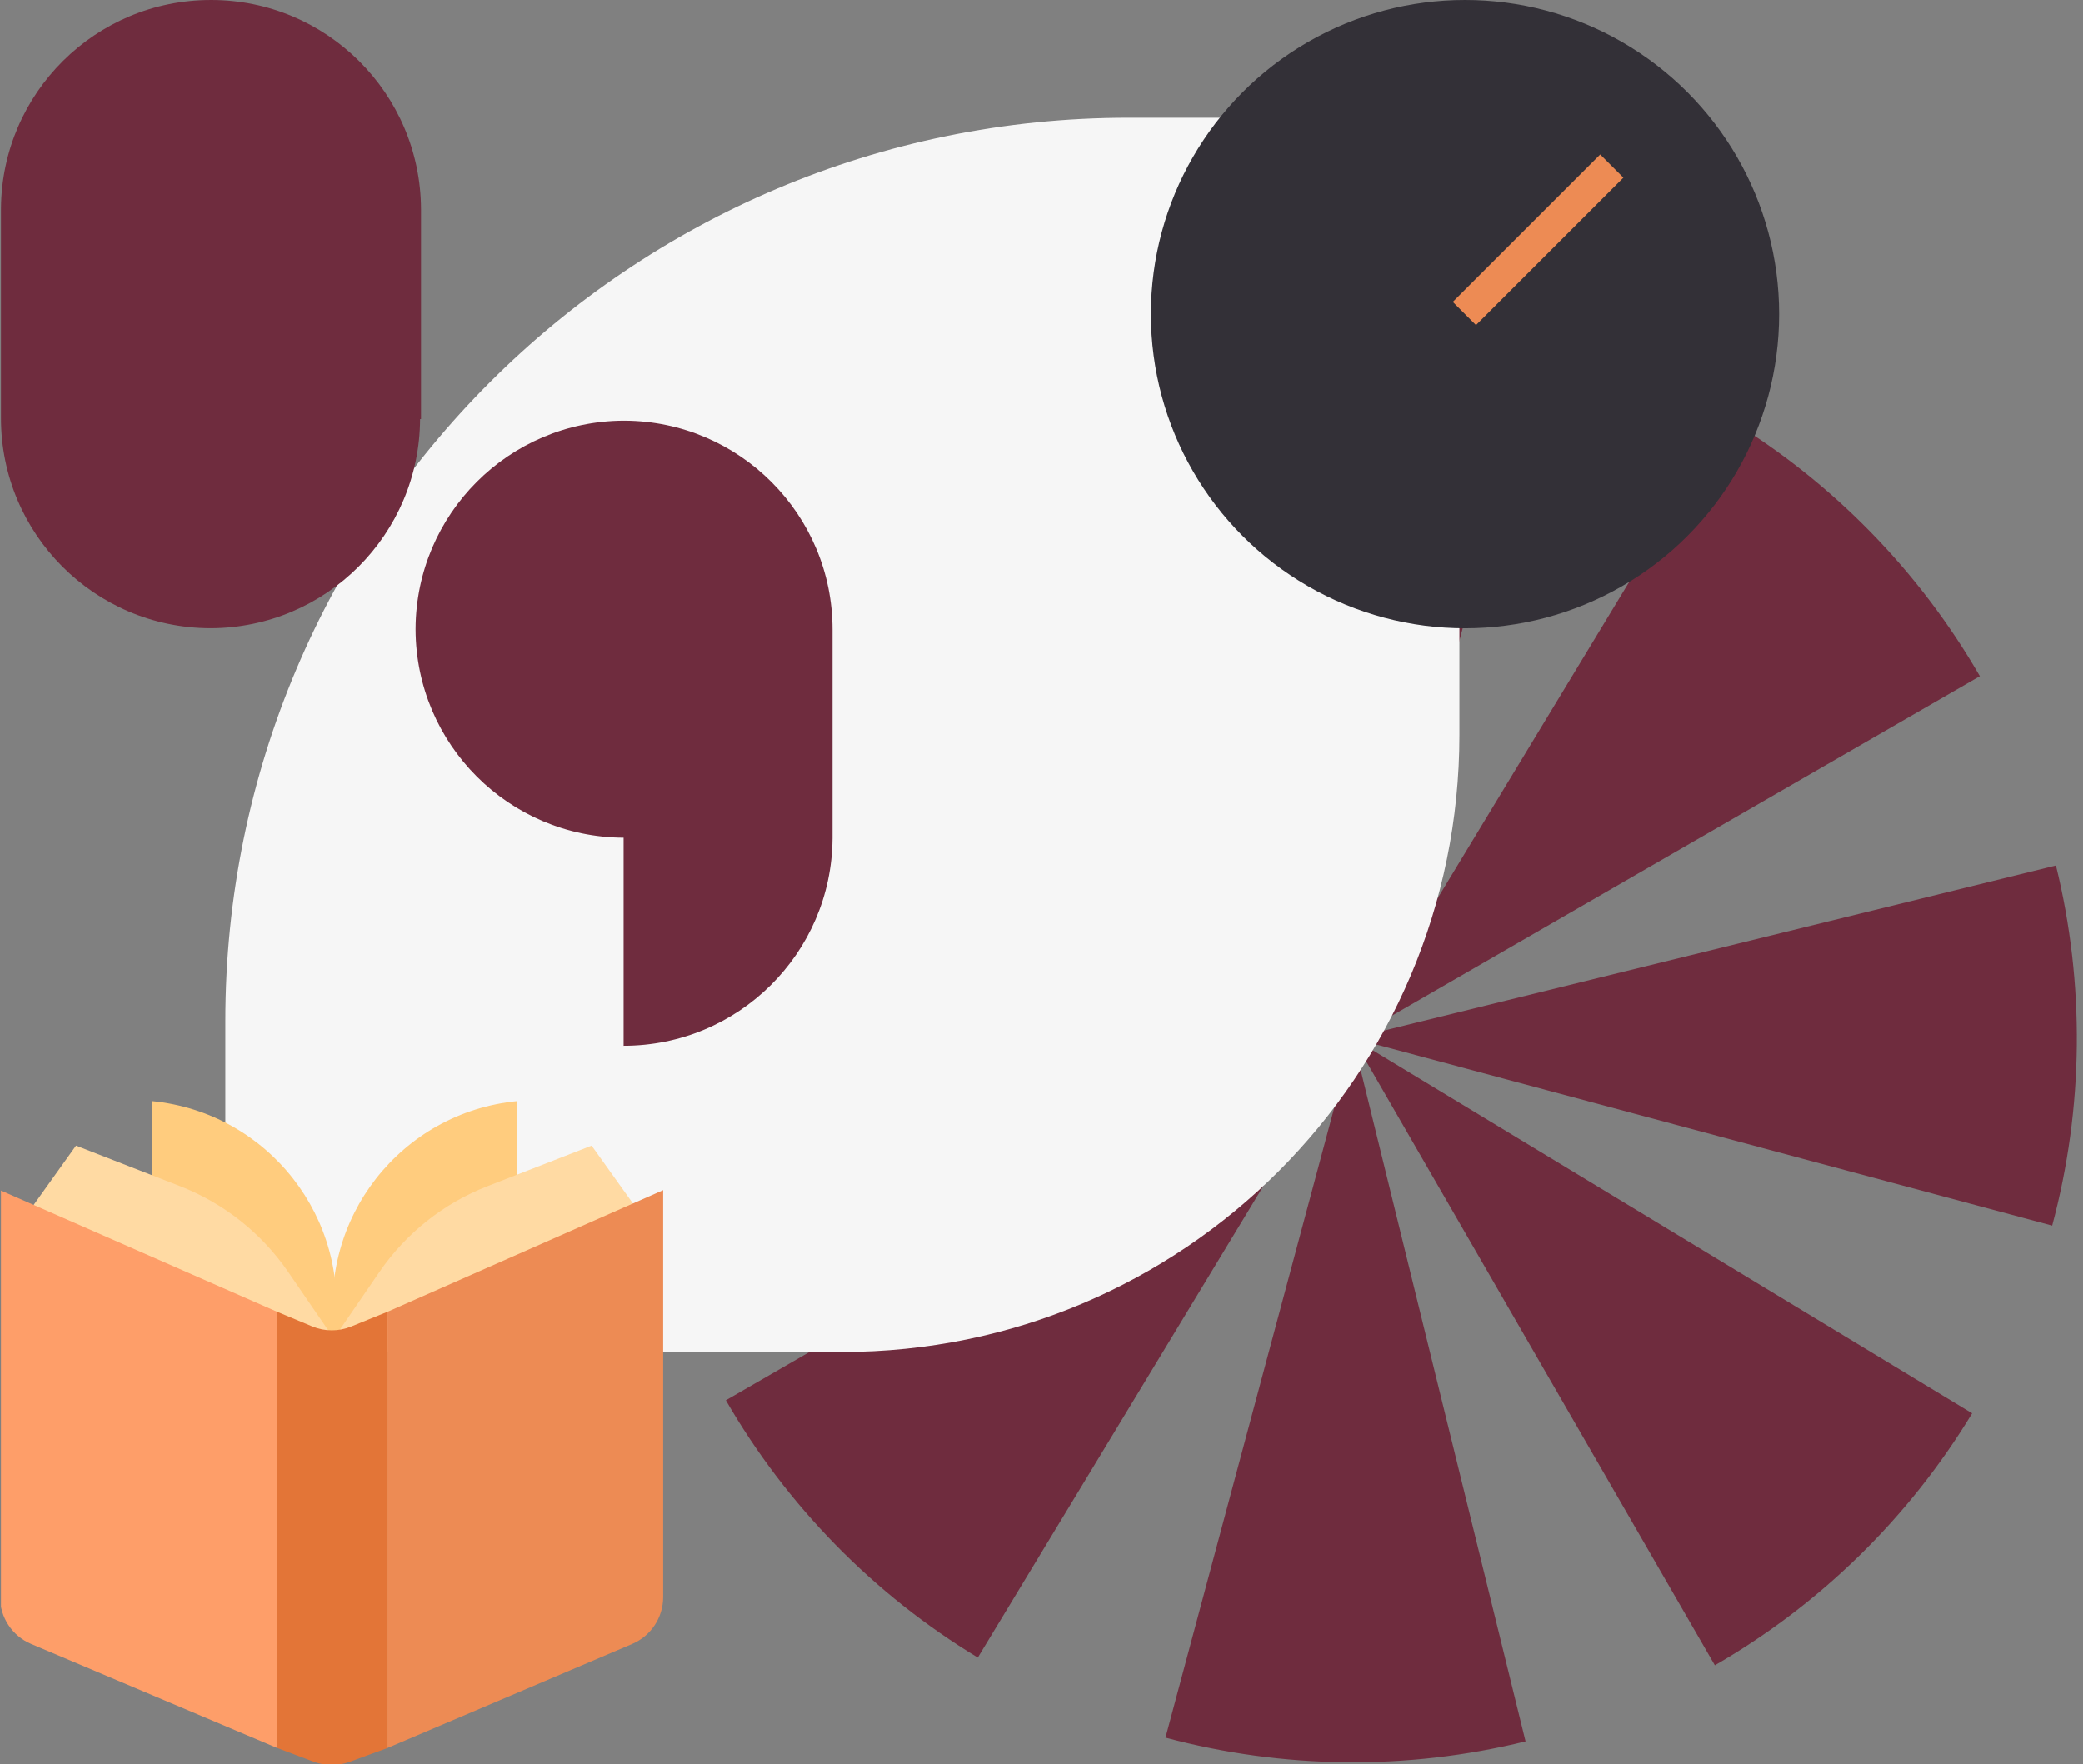<?xml version="1.0" encoding="UTF-8"?> <svg xmlns="http://www.w3.org/2000/svg" width="490" height="415" viewBox="0 0 490 415" fill="none"><rect x="0" y="0" width="490" height="415" fill="#808080" stroke="none"/> <g clip-path="url(#clip0_8_53)"> <path d="M170.753 329.364C185.096 354.206 205.482 375.024 230.019 389.884L318.242 244.211L170.753 329.364Z" fill="#6F2C3E"></path> <path d="M274.165 408.711C301.874 416.135 331.009 416.441 358.867 409.598L318.243 244.209L274.165 408.711Z" fill="#6F2C3E"></path> <path d="M403.395 391.699C428.238 377.356 449.055 356.97 463.916 332.433L318.243 244.211L403.395 391.699Z" fill="#6F2C3E"></path> <path d="M482.743 288.285C490.167 260.576 490.472 231.441 483.63 203.583L318.241 244.207L482.743 288.285Z" fill="#6F2C3E"></path> <path d="M465.733 159.055C451.39 134.212 431.004 113.394 406.467 98.534L318.244 244.207L465.733 159.055Z" fill="#6F2C3E"></path> <path d="M362.322 79.709C334.613 72.284 305.478 71.979 277.62 78.822L318.244 244.211L362.322 79.709Z" fill="#6F2C3E"></path> <path d="M265.453 27.71C148.123 27.71 53.009 122.825 53.009 240.154L53.009 318.007L198.157 318.007V318.007C278.32 318.007 343.305 253.022 343.305 172.859L343.305 27.71L265.453 27.71Z" fill="#F6F6F6"></path> <path d="M146.911 98.962L146.802 98.963L146.692 98.962C119.719 99.08 97.875 120.924 97.757 147.897C97.757 147.96 97.757 148.023 97.757 148.086C97.757 148.096 97.757 148.107 97.757 148.117C97.875 175.09 119.719 196.933 146.692 197.051L146.692 245.988C173.694 245.988 195.611 224.216 195.844 197.269H195.847V148.114C195.845 121.041 173.957 99.08 146.911 98.962Z" fill="#6F2C3E"></path> <path d="M49.633 0.002V0C76.846 0 98.92 22.002 99.037 49.187H99.04V98.592H98.817C98.699 125.703 76.744 147.658 49.633 147.776L49.523 147.777L49.413 147.777C22.228 147.658 0.228 125.584 0.228 98.372L0.23 98.37L0.23 49.407H0.228C0.228 49.277 0.229 49.147 0.23 49.017L0.23 48.965C0.467 21.883 22.495 0.002 49.633 0.002Z" fill="#6F2C3E"></path> <circle cx="344.625" cy="73.895" r="73.894" fill="#333037"></circle> <path d="M379.151 39.078L344.477 73.752" stroke="#ED8B54" stroke-width="7.714"></path> <path d="M121.645 259V279.24L78.876 314.485L78.766 313.729C74.818 286.591 94.35 261.66 121.645 259Z" fill="#FFCC7E"></path> <path d="M35.757 259V279.24L78.526 314.485L78.636 313.729C82.584 286.591 63.051 261.66 35.757 259Z" fill="#FFCC7E"></path> <path d="M17.879 269.468L6.661 285.172L78.526 314.834L67.806 299.196C61.543 290.059 52.672 283.021 42.35 279L17.879 269.468Z" fill="#FFDAA3"></path> <path d="M139.173 269.468L150.391 285.172L78.525 314.834L89.245 299.196C95.508 290.059 104.379 283.021 114.701 279L139.173 269.468Z" fill="#FFDAA3"></path> <path d="M0 279.938V375.625C0 380.447 2.886 384.8 7.327 386.678L65.204 411.148V308.553L0 279.938Z" fill="#FE9E69"></path> <path d="M156 279.938V375.642C156 380.455 153.124 384.803 148.694 386.686L91.146 411.148V308.553L156 279.938Z" fill="#ED8B54"></path> <path d="M65.204 308.553L73.443 311.989C76.362 313.206 79.644 313.222 82.575 312.032L91.146 308.553V411.148L82.183 414.431C79.484 415.42 76.52 415.407 73.83 414.394L65.204 411.148V308.553Z" fill="#E37537"></path> </g> <defs> <clipPath id="clip0_8_53"> <rect width="489.545" height="415" fill="white" transform="translate(0.228)"></rect> </clipPath> </defs> </svg> 